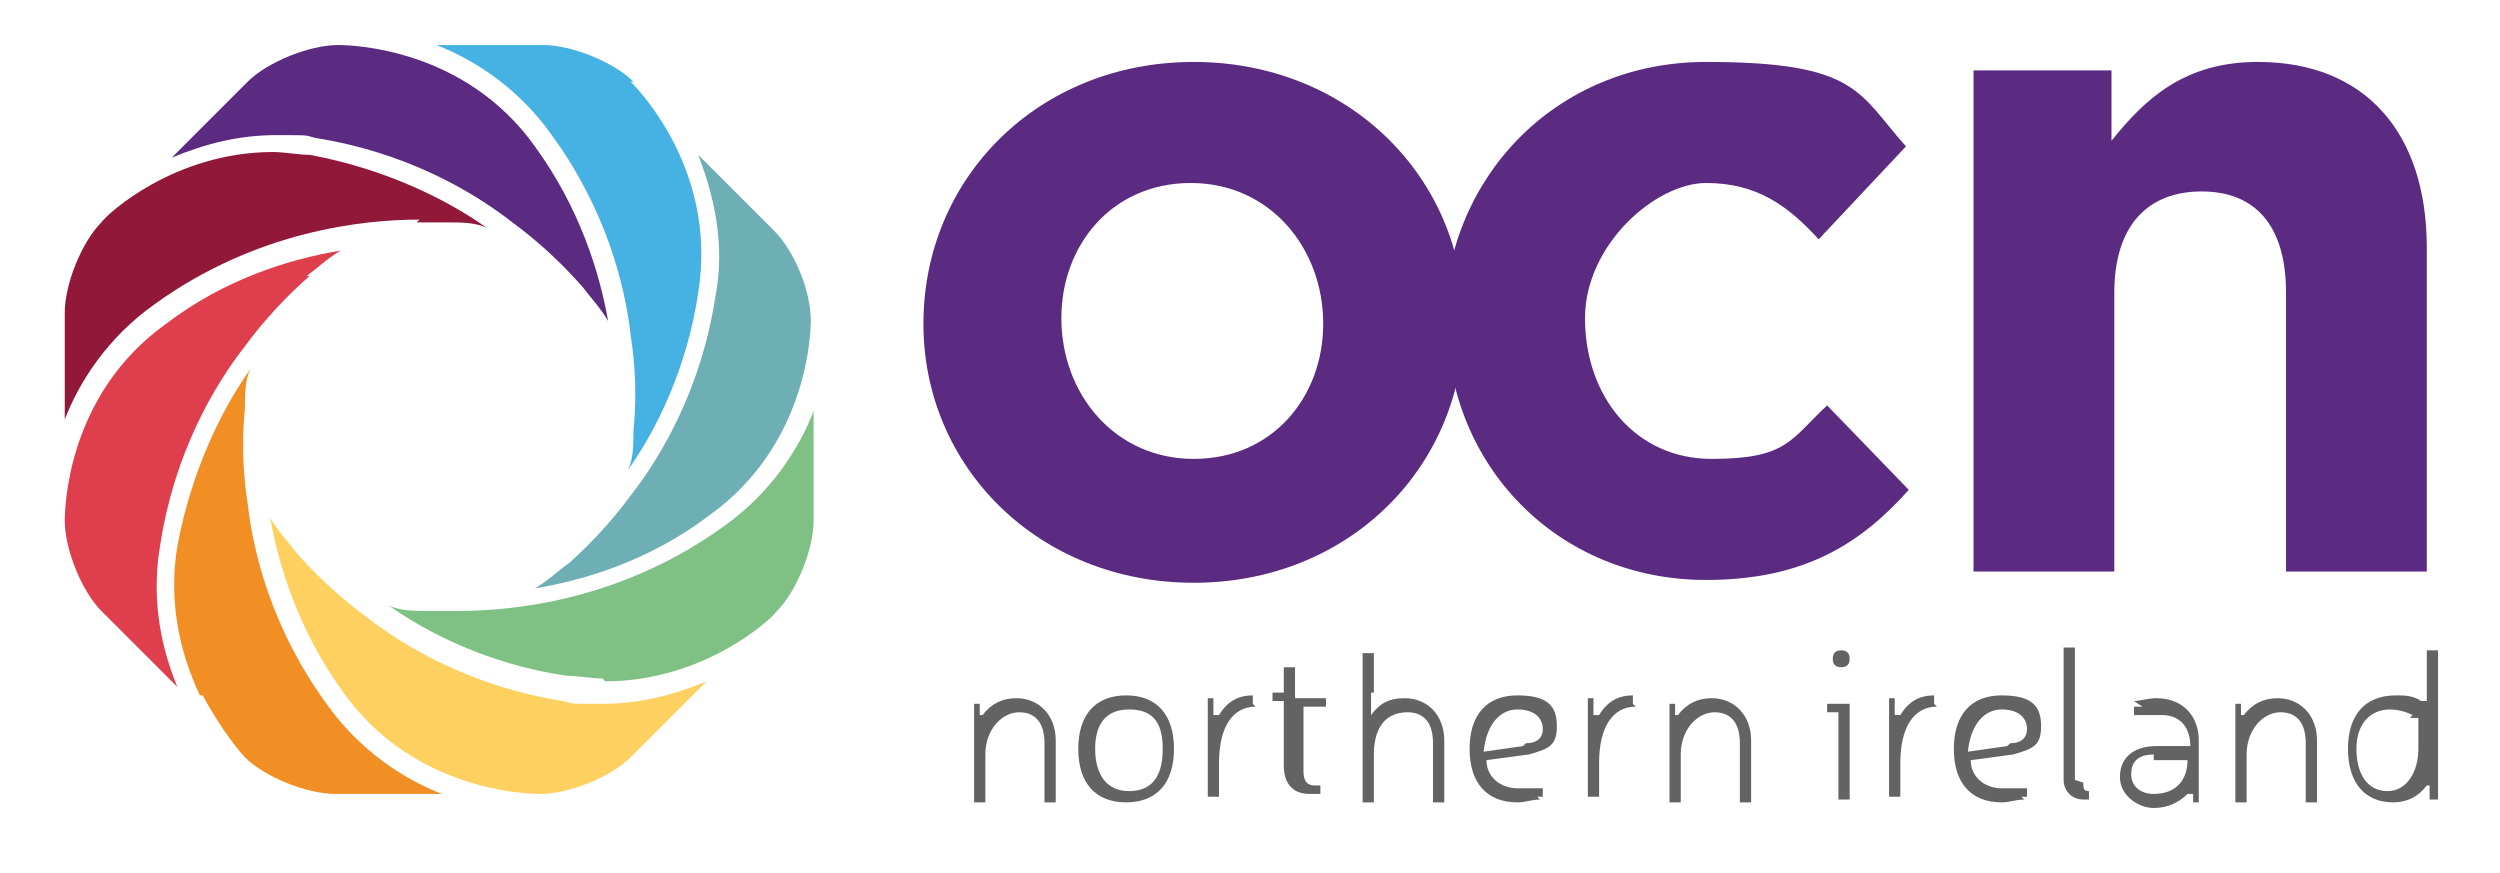 <?xml version="1.0" encoding="UTF-8"?>
<svg id="Layer_1" xmlns="http://www.w3.org/2000/svg" version="1.1" viewBox="0 0 88.8 31">
  <!-- Generator: Adobe Illustrator 29.1.0, SVG Export Plug-In . SVG Version: 2.1.0 Build 142)  -->
  <defs>
    <style>
      .st0 {
        fill: #5a2b81;
      }

      .st1 {
        fill: #f28f24;
      }

      .st2 {
        fill: #df3f4d;
      }

      .st3 {
        fill: #6dafb4;
      }

      .st4 {
        fill: #911838;
      }

      .st5 {
        fill: #fed060;
      }

      .st6 {
        fill: #7fc184;
      }

      .st7 {
        fill: #45b2e3;
      }

      .st8 {
        fill: #646363;
      }
    </style>
  </defs>
  <path class="st0" d="M32.8,11.5h0c0-5.2,4.1-9.3,9.6-9.3s9.6,4.1,9.6,9.2h0c0,5.2-4.1,9.3-9.6,9.3s-9.6-4.1-9.6-9.2M47,11.5h0c0-2.7-1.9-5-4.7-5s-4.6,2.2-4.6,4.8h0c0,2.7,1.9,5,4.7,5s4.6-2.2,4.6-4.8"/>
  <path class="st0" d="M51.3,11.5h0c0-5.1,3.9-9.3,9.3-9.3s5.4,1.1,7.1,3l-3.1,3.3c-1.1-1.2-2.2-2-4-2s-4.3,2.2-4.3,4.8h0c0,2.8,1.8,5,4.5,5s2.8-.7,4.1-1.9l2.9,3c-1.7,1.9-3.7,3.2-7.2,3.2-5.3,0-9.2-4.1-9.2-9.2"/>
  <path class="st0" d="M70,2.5h5v2.5c1.2-1.5,2.6-2.8,5.2-2.8,3.8,0,6,2.5,6,6.6v11.5h-5v-9.9c0-2.4-1.1-3.6-3-3.6s-3.1,1.2-3.1,3.6v9.9h-5V2.5Z"/>
  <path class="st8" d="M34.8,25.4c0,0,0,0,.1,0,.3-.4.7-.6,1.2-.6.8,0,1.4.6,1.4,1.5v2.2s0,0,0,0h-.4s0,0,0,0v-2.1c0-.7-.3-1.1-.9-1.1s-1.2.6-1.2,1.5v1.7s0,0,0,0h-.4s0,0,0,0v-3.5s0,0,0,0h.2s0,0,0,0v.5Z"/>
  <path class="st8" d="M41.7,26.6c0,1.2-.6,1.9-1.7,1.9s-1.7-.7-1.7-1.9.6-1.9,1.7-1.9,1.7.7,1.7,1.9M38.9,26.6c0,.9.4,1.5,1.2,1.5s1.2-.5,1.2-1.5-.4-1.4-1.2-1.4-1.2.5-1.2,1.4"/>
  <path class="st8" d="M44.6,25.1s0,0,0,0c-.8,0-1.3.7-1.3,2v1.2s0,0,0,0h-.4s0,0,0,0v-3.5s0,0,0,0h.2s0,0,0,0v.6c0,0,.1,0,.2,0,.3-.5.7-.7,1.2-.7,0,0,0,0,0,0v.3Z"/>
  <path class="st8" d="M47.1,24.8s0,0,0,0v.3s0,0,0,0h-.8v2.3c0,.3.1.5.4.5s.1,0,.2,0c0,0,0,0,0,0v.3c.1,0,.1,0,0,0-.1,0-.3,0-.4,0-.6,0-.9-.4-.9-1v-2.3h-.4s0,0,0,0v-.3s0,0,0,0h.4v-.9s0,0,0,0h.4c0-.1,0-.1,0,0v1.1h.8Z"/>
  <path class="st8" d="M48.7,24.6c0,.3,0,.5,0,.8,0,0,0,0,0,0,.3-.4.6-.6,1.2-.6.8,0,1.4.6,1.4,1.5v2.2s0,0,0,0h-.4s0,0,0,0v-2.1c0-.7-.3-1.1-.9-1.1-.9,0-1.2.7-1.2,1.5v1.7s0,0,0,0h-.4s0,0,0,0v-5.3s0,0,0,0h.4s0,0,0,0v1.4Z"/>
  <path class="st8" d="M54.7,28.4c-.3,0-.5.1-.8.1-1.1,0-1.7-.7-1.7-1.9s.6-1.9,1.7-1.9,1.4.4,1.4,1.1-.3.8-1,1l-1.5.2c0,.6.5,1,1.1,1s.5,0,.7,0h.2c0,0,0,0,0,0v.3c0,0,0,0,0,0h-.2ZM54.2,26.4c.4,0,.6-.2.6-.5,0-.4-.3-.7-.9-.7s-1.1.5-1.2,1.5l1.4-.2Z"/>
  <path class="st8" d="M58.1,25.1s0,0,0,0c-.8,0-1.3.7-1.3,2v1.2s0,0,0,0h-.4s0,0,0,0v-3.5s0,0,0,0h.2s0,0,0,0v.6c0,0,.1,0,.2,0,.3-.5.7-.7,1.2-.7,0,0,0,0,0,0v.3Z"/>
  <path class="st8" d="M59.5,25.4c0,0,0,0,.1,0,.3-.4.7-.6,1.2-.6.8,0,1.4.6,1.4,1.5v2.2s0,0,0,0h-.4s0,0,0,0v-2.1c0-.7-.3-1.1-.9-1.1s-1.2.6-1.2,1.5v1.7s0,0,0,0h-.4s0,0,0,0v-3.5s0,0,0,0h.2s0,0,0,0v.5Z"/>
  <path class="st8" d="M65.7,28.4s0,0,0,0h-.4s0,0,0,0v-3.1h-.4s0,0,0,0v-.3s0,0,0,0h.8s0,0,0,0v3.5ZM65.7,23.4c0,.2-.1.3-.3.3s-.3-.1-.3-.3.1-.3.3-.3.3.1.3.3"/>
  <path class="st8" d="M68.8,25.1s0,0,0,0c-.8,0-1.3.7-1.3,2v1.2s0,0,0,0h-.4s0,0,0,0v-3.5s0,0,0,0h.2s0,0,0,0v.6c0,0,.1,0,.2,0,.3-.5.7-.7,1.2-.7,0,0,0,0,0,0v.3Z"/>
  <path class="st8" d="M71.9,28.4c-.3,0-.5.1-.8.1-1.1,0-1.7-.7-1.7-1.9s.6-1.9,1.7-1.9,1.4.4,1.4,1.1-.3.8-1,1l-1.5.2c0,.6.5,1,1.1,1s.5,0,.7,0h.2c0,0,0,0,0,0v.3c0,0,0,0,0,0h-.2ZM71.4,26.4c.4,0,.6-.2.6-.5,0-.4-.3-.7-.9-.7s-1.1.5-1.2,1.5l1.4-.2Z"/>
  <path class="st8" d="M74,27.8c0,.2,0,.3.2.3s0,0,0,0c0,0,0,0,0,0v.3c.1,0,.1,0,0,0,0,0-.2,0-.2,0-.4,0-.7-.3-.7-.7v-4.7s0,0,0,0h.4s0,0,0,0v4.7Z"/>
  <path class="st8" d="M75.8,24.9c.2,0,.5-.1.8-.1.9,0,1.5.6,1.5,1.5v2.2s0,0,0,0h-.2s0,0,0,0v-.3c0,0,0,0-.2,0-.3.3-.7.5-1.2.5s-1.2-.4-1.2-1.1.5-1.1,1.3-1.1h1.2c0-.7-.4-1.1-1-1.1s-.5,0-.7,0h-.3c0,0,0,0,0,0v-.3c0,0,0,0,0,0h.3ZM76.5,26.8c-.6,0-.8.3-.8.7s.3.7.8.7c.8,0,1.2-.5,1.2-1.2h0c0,0-1.2,0-1.2,0Z"/>
  <path class="st8" d="M79.6,25.4c0,0,0,0,.1,0,.3-.4.7-.6,1.2-.6.8,0,1.4.6,1.4,1.5v2.2s0,0,0,0h-.4s0,0,0,0v-2.1c0-.7-.3-1.1-.9-1.1s-1.2.6-1.2,1.5v1.7s0,0,0,0h-.4s0,0,0,0v-3.5s0,0,0,0h.2s0,0,0,0v.5Z"/>
  <path class="st8" d="M86.5,28.4s0,0,0,0h-.2s0,0,0,0v-.5c0,0,0,0-.1,0-.3.4-.7.6-1.2.6-1,0-1.6-.7-1.6-1.9s.6-1.9,1.7-1.9c.3,0,.6,0,.9.2h.2c0,.1,0-1.8,0-1.8,0,0,0,0,0,0h.4s0,0,0,0v5.3ZM85.7,25.4c-.2-.1-.5-.2-.8-.2-.7,0-1.2.5-1.2,1.4,0,.9.4,1.5,1.1,1.5s1.1-.7,1.1-1.5v-1.1h-.3Z"/>
  <path class="st5" d="M19.2,28.2h0c1,0,2.5-.6,3.2-1.3l2.7-2.7c-1.2.5-2.4.8-3.7.8s-1,0-1.4-.1c-3.2-.5-5.6-1.9-7-3-1.5-1.1-2.4-2.2-2.5-2.3-.3-.4-.6-.7-.9-1.2.3,1.7,1,4,2.6,6.2,2.5,3.5,6.5,3.6,7,3.6"/>
  <path class="st6" d="M21.5,24.2c3.5,0,5.9-2.2,6.1-2.5h0c.7-.7,1.3-2.2,1.3-3.2v-3.9c-.5,1.3-1.5,2.9-3.2,4.1-3.6,2.6-7.4,3-9.4,3s-1,0-1.1,0c-.5,0-1,0-1.4-.2,1.4,1,3.6,2.1,6.3,2.5.4,0,.9.1,1.3.1"/>
  <path class="st1" d="M7.2,24.7c.7,1.3,1.4,2.1,1.5,2.2h0c.7.7,2.2,1.3,3.2,1.3h3.8c-1.3-.5-2.9-1.5-4.1-3.2-1.9-2.6-2.6-5.3-2.8-7.1-.3-1.9-.1-3.3-.1-3.4,0-.5,0-1,.2-1.4-1,1.4-2.1,3.6-2.6,6.3-.3,1.8,0,3.6.8,5.3"/>
  <path class="st0" d="M18.2,7.9c1.5,1.1,2.4,2.2,2.5,2.3.3.4.6.7.9,1.2-.3-1.7-1-4-2.6-6.2-2.5-3.5-6.5-3.6-7-3.6h0c-1,0-2.5.6-3.2,1.3l-2.7,2.7c1.2-.5,2.4-.8,3.7-.8s1,0,1.4.1c3.2.5,5.6,1.9,7,3"/>
  <path class="st3" d="M20.2,20c-.4.3-.7.6-1.2.9,1.8-.3,4.1-1,6.2-2.6,3.5-2.5,3.6-6.5,3.6-6.9h0c0-1.1-.6-2.5-1.3-3.2l-2.7-2.7c.5,1.3,1,3.1.6,5.1-.5,3.2-1.9,5.6-3,7-1.1,1.5-2.2,2.4-2.3,2.5"/>
  <path class="st4" d="M14.8,7.9c.6,0,1,0,1.1,0,.5,0,1,0,1.4.2-1.4-1-3.6-2.1-6.3-2.6-.4,0-.9-.1-1.3-.1-3.5,0-5.9,2.2-6.1,2.5h0c-.7.7-1.3,2.2-1.3,3.2v3.8c.5-1.3,1.5-2.9,3.2-4.1,3.6-2.6,7.4-3,9.4-3"/>
  <path class="st2" d="M10.9,9.8c.4-.3.7-.6,1.2-.9-1.8.3-4.1,1-6.2,2.6-3.5,2.5-3.6,6.5-3.6,7h0c0,1,.6,2.5,1.3,3.2l2.7,2.7c-.7-1.7-.9-3.4-.6-5.1.5-3.2,1.9-5.6,3-7,1.1-1.5,2.2-2.4,2.3-2.5"/>
  <path class="st7" d="M22.5,2.9h0c-.7-.7-2.2-1.3-3.2-1.3h-3.8c1.3.5,2.9,1.5,4.1,3.2,1.9,2.6,2.6,5.3,2.8,7.1.3,1.9.1,3.3.1,3.4,0,.5,0,1-.2,1.4,1-1.4,2.1-3.6,2.5-6.3.7-4.3-2.1-7.2-2.4-7.5"/>
</svg>